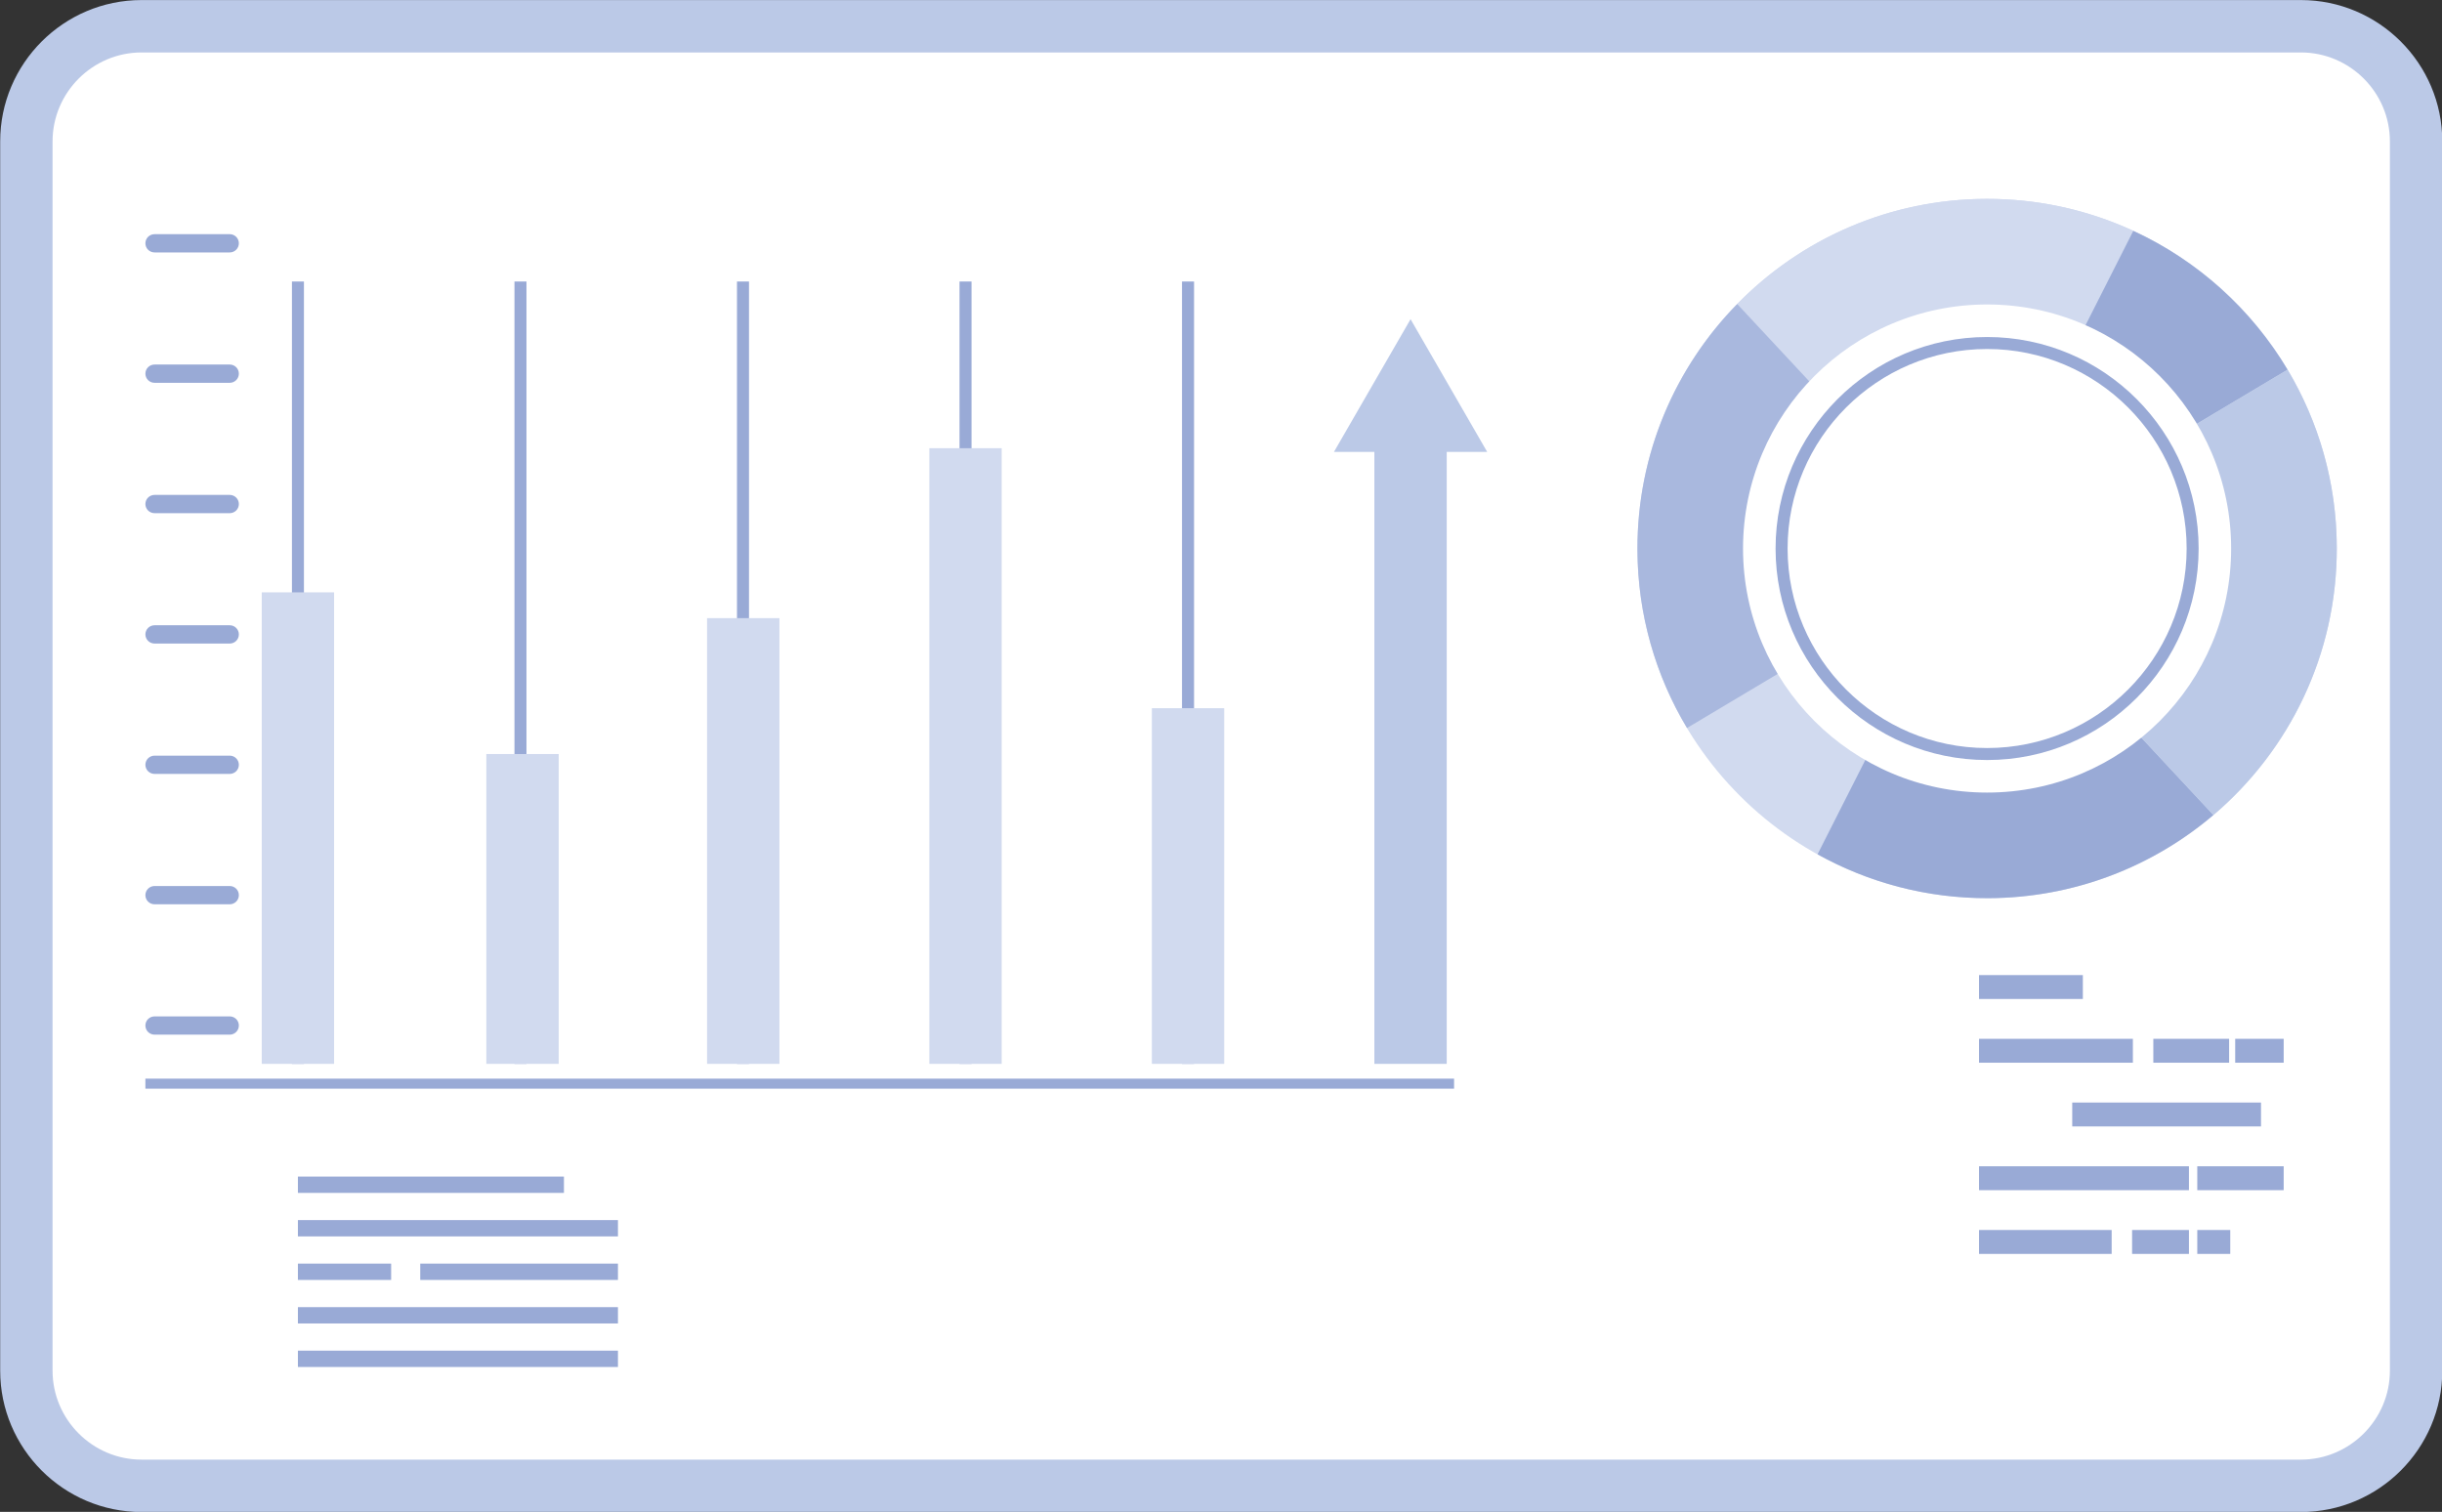<svg xmlns="http://www.w3.org/2000/svg" xmlns:xlink="http://www.w3.org/1999/xlink" xmlns:serif="http://www.serif.com/" width="100%" height="100%" viewBox="0 0 4369 2705" xml:space="preserve" style="fill-rule:evenodd;clip-rule:evenodd;stroke-linejoin:round;stroke-miterlimit:2;"><rect x="0" y="0" width="4369" height="2705" fill="#333333" stroke="none"/>    <g transform="matrix(1,0,0,1,-4101.72,-1304.92)">        <g transform="matrix(4.167,0,0,4.167,0,0)">            <path d="M1045.09,313.181L1972.25,313.181C2005.67,313.181 2032.93,340.444 2032.93,373.866L2032.93,901.691C2032.93,935.114 2005.67,962.377 1972.25,962.377L1045.09,962.377C1011.67,962.377 984.412,935.114 984.412,901.691L984.412,373.866C984.412,340.444 1011.67,313.181 1045.09,313.181Z" style="fill:rgb(187,201,231);"></path>        </g>        <g transform="matrix(4.167,0,0,4.167,0,0)">            <path d="M1045.09,335.679L1972.25,335.679C1993.25,335.679 2010.44,352.861 2010.44,373.866L2010.44,901.691C2010.44,922.692 1993.25,939.879 1972.25,939.879L1045.09,939.879C1024.09,939.879 1006.9,922.692 1006.9,901.691L1006.9,373.866C1006.9,352.861 1024.09,335.679 1045.09,335.679Z" style="fill:white;"></path>        </g>        <g transform="matrix(4.167,0,0,4.167,0,0)">            <path d="M1987.64,548.675C1987.64,631.589 1920.42,698.81 1837.5,698.81C1754.58,698.81 1687.37,631.589 1687.37,548.675C1687.37,465.76 1754.58,398.549 1837.5,398.549C1920.42,398.549 1987.64,465.76 1987.64,548.675Z" style="fill:rgb(209,218,239);"></path>        </g>        <g transform="matrix(4.167,0,0,4.167,0,0)">            <path d="M1836.93,398.549C1795.09,398.704 1757.33,415.976 1730.21,443.695L1830.09,550.874L1900.27,412.284C1881.01,403.394 1859.55,398.459 1836.93,398.549Z" style="fill:rgb(209,218,239);"></path>        </g>        <g transform="matrix(4.167,0,0,4.167,0,0)">            <path d="M1966.5,471.896C1951,445.922 1927.9,425.03 1900.27,412.284L1830.09,550.874L1831.54,552.423L1966.5,471.896Z" style="fill:rgb(153,170,214);"></path>        </g>        <g transform="matrix(4.167,0,0,4.167,0,0)">            <path d="M1730.21,443.695C1703.58,470.897 1687.22,508.171 1687.37,549.24C1687.47,577.219 1695.25,603.366 1708.66,625.736L1828.33,554.339L1830.09,550.874L1730.21,443.695Z" style="fill:rgb(169,184,222);"></path>        </g>        <g transform="matrix(4.167,0,0,4.167,0,0)">            <path d="M1830.09,550.874L1828.33,554.339L1831.54,552.423L1830.09,550.874Z" style="fill:rgb(245,169,27);"></path>        </g>        <g transform="matrix(4.167,0,0,4.167,0,0)">            <path d="M1934.66,663.1L1831.54,552.423L1828.33,554.339L1764.7,679.971C1786.42,692.048 1811.44,698.909 1838.06,698.806C1874.93,698.664 1908.61,685.235 1934.66,663.1Z" style="fill:rgb(153,170,214);"></path>        </g>        <g transform="matrix(4.167,0,0,4.167,0,0)">            <path d="M1966.5,471.896L1831.54,552.423L1934.66,663.1C1967.2,635.432 1987.81,594.165 1987.63,548.11C1987.52,520.253 1979.81,494.21 1966.5,471.896Z" style="fill:rgb(187,201,231);"></path>        </g>        <g transform="matrix(4.167,0,0,4.167,0,0)">            <path d="M1942.28,548.675C1942.28,606.549 1895.37,653.466 1837.5,653.466C1779.63,653.466 1732.71,606.549 1732.71,548.675C1732.71,490.801 1779.63,443.889 1837.5,443.889C1895.37,443.884 1942.28,490.801 1942.28,548.675Z" style="fill:white;"></path>        </g>        <g transform="matrix(4.167,0,0,4.167,0,0)">            <path d="M1837.5,639.495C1787.42,639.495 1746.68,598.751 1746.68,548.675C1746.69,498.598 1787.42,457.859 1837.5,457.859C1887.58,457.854 1928.32,498.598 1928.32,548.675C1928.32,598.751 1887.58,639.495 1837.5,639.495ZM1837.5,463.01C1790.26,463.01 1751.84,501.447 1751.84,548.675C1751.84,595.912 1790.26,634.344 1837.5,634.344C1884.72,634.344 1923.17,595.912 1923.17,548.675C1923.17,501.442 1884.72,463.01 1837.5,463.01Z" style="fill:rgb(153,170,214);"></path>        </g>        <g transform="matrix(4.167,0,0,4.167,0,0)">            <path d="M1908.87,759.199L1908.87,769.463L1941.41,769.463L1941.41,759.199L1908.87,759.199ZM1944.02,759.199L1944.02,769.463L1964.84,769.463L1964.84,759.199L1944.02,759.199ZM1955.1,786.561L1874.05,786.561L1874.05,796.821L1955.1,796.821L1955.1,786.561ZM1927.74,813.923L1927.74,824.188L1964.84,824.188L1964.84,813.923L1927.74,813.923ZM1924.16,813.923L1834.03,813.923L1834.03,824.188L1924.16,824.188L1924.16,813.923ZM1890.98,841.289L1834.03,841.289L1834.03,851.554L1890.98,851.554L1890.98,841.289ZM1899.75,841.289L1899.75,851.554L1924.16,851.554L1924.16,841.289L1899.75,841.289ZM1941.9,841.289L1927.74,841.289L1927.74,851.554L1941.9,851.554L1941.9,841.289ZM1900.09,759.199L1834.03,759.199L1834.03,769.463L1900.09,769.463L1900.09,759.199ZM1878.61,731.837L1834.03,731.837L1834.03,742.097L1878.61,742.097L1878.61,731.837Z" style="fill:rgb(153,170,214);"></path>        </g>        <g transform="matrix(4.167,0,0,4.167,0,0)">            <path d="M1249.65,837.032L1112.24,837.032L1112.24,844.039L1249.65,844.039L1249.65,837.032ZM1249.65,855.717L1164.77,855.717L1164.77,862.732L1249.65,862.732L1249.65,855.717ZM1152.27,855.717L1112.24,855.717L1112.24,862.732L1152.27,862.732L1152.27,855.717ZM1249.65,874.41L1112.24,874.41L1112.24,881.416L1249.65,881.416L1249.65,874.41ZM1249.65,893.094L1112.24,893.094L1112.24,900.109L1249.65,900.109L1249.65,893.094ZM1226.46,818.349L1112.24,818.349L1112.24,825.355L1226.46,825.355L1226.46,818.349Z" style="fill:rgb(153,170,214);"></path>        </g>        <g transform="matrix(4.167,0,0,4.167,0,0)">            <path d="M1401.46,769.953L1396.31,769.953L1396.31,434.028L1401.46,434.028L1401.46,769.953ZM1305.92,769.953L1300.76,769.953L1300.76,434.028L1305.92,434.028L1305.92,769.953ZM1210.37,769.953L1205.22,769.953L1205.22,434.028L1210.37,434.028L1210.37,769.953ZM1114.83,769.953L1109.68,769.953L1109.68,434.028L1114.83,434.028L1114.83,769.953ZM1497,769.953L1491.83,769.953L1491.83,434.028L1497,434.028L1497,769.953Z" style="fill:rgb(153,170,214);"></path>        </g>        <g transform="matrix(4.167,0,0,4.167,0,0)">            <path d="M1414.41,769.953L1383.34,769.953L1383.34,505.604L1414.41,505.604L1414.41,769.953ZM1318.98,769.953L1287.92,769.953L1287.92,578.57L1318.98,578.57L1318.98,769.953ZM1224.21,769.953L1193.15,769.953L1193.15,636.919L1224.21,636.919L1224.21,769.953ZM1127.78,769.953L1096.71,769.953L1096.71,567.5L1127.78,567.5L1127.78,769.953ZM1509.95,769.953L1478.89,769.953L1478.89,617.233L1509.95,617.233L1509.95,769.953Z" style="fill:rgb(209,218,239);"></path>        </g>        <g transform="matrix(4.167,0,0,4.167,0,0)">            <path d="M1622.87,507.206L1589.96,450.208L1557.06,507.206L1574.42,507.206L1574.42,769.953L1605.49,769.953L1605.49,507.206L1622.87,507.206Z" style="fill:rgb(187,201,231);"></path>        </g>        <g transform="matrix(4.167,0,0,4.167,0,0)">            <path d="M1086.89,697.511C1086.89,699.677 1085.14,701.433 1082.97,701.433L1050.69,701.433C1048.52,701.433 1046.76,699.677 1046.76,697.511C1046.76,695.349 1048.52,693.588 1050.69,693.588L1082.97,693.588C1085.14,693.588 1086.89,695.349 1086.89,697.511ZM1086.89,641.534C1086.89,643.7 1085.14,645.452 1082.97,645.452L1050.69,645.452C1048.52,645.452 1046.76,643.7 1046.76,641.534C1046.76,639.368 1048.52,637.617 1050.69,637.617L1082.97,637.612C1085.14,637.612 1086.89,639.368 1086.89,641.534ZM1086.89,585.558C1086.89,587.719 1085.14,589.48 1082.97,589.48L1050.69,589.48C1048.52,589.48 1046.76,587.719 1046.76,585.558C1046.76,583.392 1048.52,581.631 1050.69,581.631L1082.97,581.631C1085.14,581.631 1086.89,583.392 1086.89,585.558ZM1086.89,529.581C1086.89,531.747 1085.14,533.499 1082.97,533.499L1050.69,533.499C1048.52,533.499 1046.76,531.747 1046.76,529.581C1046.76,527.411 1048.52,525.659 1050.69,525.659L1082.97,525.659C1085.14,525.659 1086.89,527.411 1086.89,529.581ZM1086.89,473.6C1086.89,475.766 1085.14,477.522 1082.97,477.522L1050.69,477.522C1048.52,477.522 1046.76,475.766 1046.76,473.6C1046.76,471.434 1048.52,469.683 1050.69,469.683L1082.97,469.678C1085.14,469.678 1086.89,471.439 1086.89,473.6ZM1086.89,417.624C1086.89,419.79 1085.14,421.541 1082.97,421.541L1050.69,421.541C1048.52,421.541 1046.76,419.79 1046.76,417.624C1046.76,415.458 1048.52,413.706 1050.69,413.706L1082.97,413.701C1085.14,413.701 1086.89,415.458 1086.89,417.624ZM1608.64,780.609L1046.76,780.609L1046.76,776.314L1608.64,776.314L1608.64,780.609ZM1086.89,753.492C1086.89,755.653 1085.14,757.409 1082.97,757.409L1050.69,757.409C1048.52,757.409 1046.76,755.653 1046.76,753.492C1046.76,751.326 1048.52,749.569 1050.69,749.569L1082.97,749.569C1085.14,749.569 1086.89,751.326 1086.89,753.492Z" style="fill:rgb(153,170,214);"></path>        </g>    </g></svg>